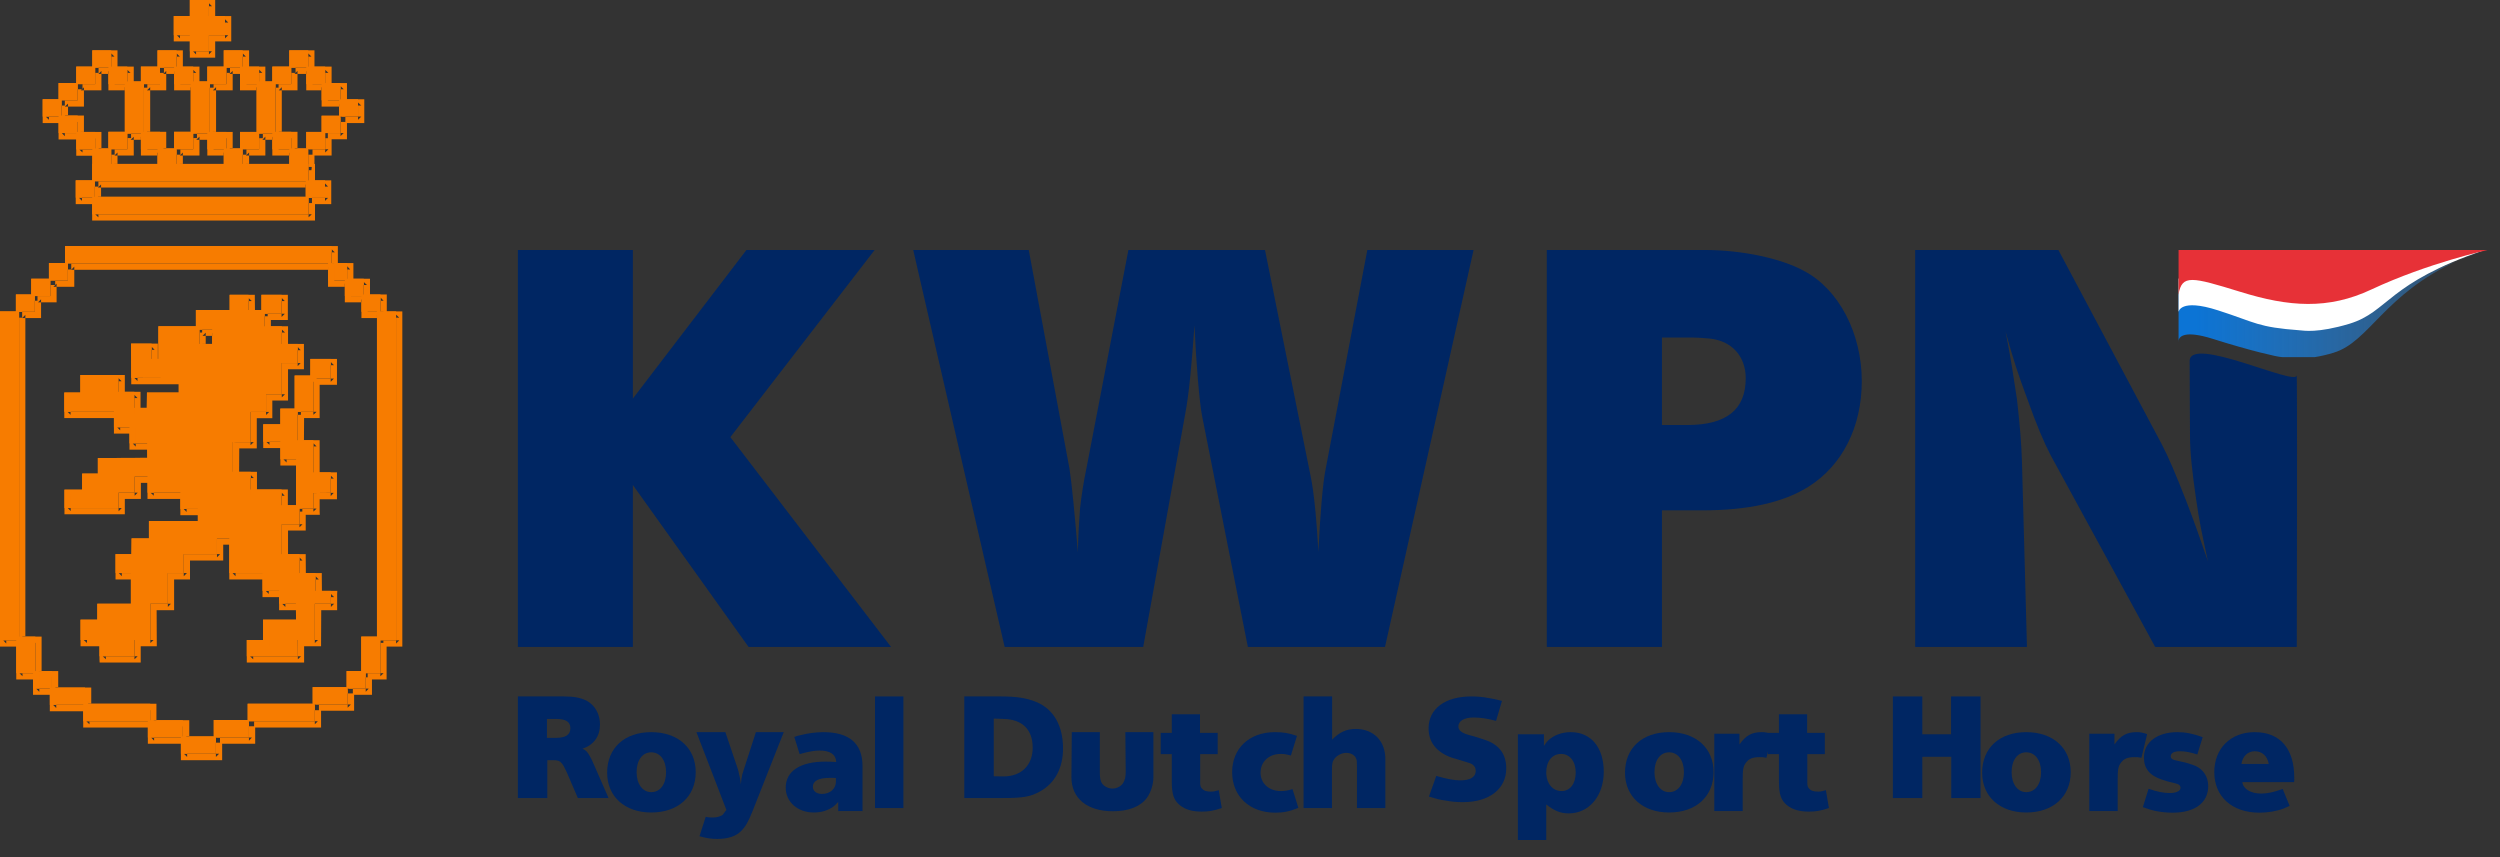 <svg id="SvgjsSvg1000" xmlns="http://www.w3.org/2000/svg" version="1.1" xmlns:xlink="http://www.w3.org/1999/xlink" xmlns:svgjs="http://svgjs.com/svgjs" width="140" height="48"><rect width="100%" height="100%" fill="#333333" stroke="none"/><defs id="SvgjsDefs1001"><linearGradient id="SvgjsLinearGradient1031" gradientUnits="userSpaceOnUse" x1="1316.997" y1="3939" x2="1333.997" y2="3939"><stop id="SvgjsStop1032" stop-opacity="1" stop-color="#0c74d5" offset="0"></stop><stop id="SvgjsStop1033" stop-opacity="0.2" stop-color="#3999f3" offset="1"></stop></linearGradient></defs><path id="SvgjsPath1007" d="M1225.12 3963.32C1225.68 3963.32 1225.94 3963.15 1225.94 3962.78C1225.94 3962.41 1225.68 3962.26 1225.11 3962.26L1224.63 3962.26L1224.63 3963.32ZM1225.6 3961C1226.16 3961 1226.54 3961.08 1226.87 3961.25C1227.33 3961.51 1227.6 3962 1227.6 3962.57C1227.6 3963.23 1227.26 3963.71 1226.62 3963.93C1226.74 3963.98 1226.8 3964.03 1226.86 3964.09C1226.96 3964.2 1227.12 3964.48 1227.26 3964.82L1228.08 3966.69L1226.36 3966.69L1225.74 3965.25C1225.63 3965.01 1225.54 3964.84 1225.47 3964.76C1225.37 3964.62 1225.23 3964.57 1225.03 3964.57L1224.65 3964.57L1224.65 3966.69L1223 3966.69L1223 3961Z " fill="#002663" fill-opacity="1" transform="matrix(1,0,0,1,-1194,-3922)"></path><path id="SvgjsPath1008" d="M1230.47 3966.36C1230.97 3966.36 1231.3 3965.92 1231.3 3965.24C1231.3 3964.58 1230.97 3964.13 1230.47 3964.13C1229.97 3964.13 1229.65 3964.58 1229.65 3965.24C1229.65 3965.91 1229.99 3966.36 1230.47 3966.36ZM1232.96 3965.24C1232.96 3966.61 1231.97 3967.5 1230.47 3967.5C1228.99 3967.5 1228 3966.61 1228 3965.27C1228 3963.89 1228.97 3963 1230.47 3963C1231.97 3963 1232.96 3963.89 1232.96 3965.24Z " fill="#002663" fill-opacity="1" transform="matrix(1,0,0,1,-1194,-3922)"></path><path id="SvgjsPath1009" d="M1234.62 3963L1235.31 3965.04C1235.34 3965.13 1235.37 3965.24 1235.39 3965.37C1235.45 3965.56 1235.45 3965.66 1235.49 3965.93C1235.51 3965.64 1235.53 3965.53 1235.57 3965.36C1235.6 3965.3 1235.6 3965.24 1235.68 3965.01L1236.33 3963L1237.89 3963L1236.14 3967.43C1235.9 3968.03 1235.75 3968.29 1235.5 3968.54C1235.22 3968.83 1234.76 3968.98 1234.18 3968.98C1233.81 3968.98 1233.57 3968.94 1233.17 3968.83L1233.52 3967.74C1233.69 3967.78 1233.8 3967.78 1233.95 3967.78C1234.15 3967.78 1234.4 3967.7 1234.48 3967.62L1234.61 3967.44C1234.62 3967.44 1234.62 3967.43 1234.63 3967.42C1234.63 3967.41 1234.65 3967.4 1234.68 3967.36L1233 3963L1234.62 3963 " fill="#002663" fill-opacity="1" transform="matrix(1,0,0,1,-1194,-3922)"></path><path id="SvgjsPath1010" d="M1240.48 3965.56C1239.84 3965.56 1239.52 3965.73 1239.52 3966.06C1239.52 3966.3 1239.73 3966.46 1240.03 3966.46C1240.48 3966.46 1240.81 3966.17 1240.81 3965.78L1240.81 3965.57C1240.68 3965.56 1240.6 3965.56 1240.48 3965.56ZM1238.78 3964.23L1238.48 3963.27C1238.64 3963.21 1238.71 3963.19 1238.82 3963.17C1239.25 3963.06 1239.69 3963 1240.11 3963C1241.56 3963 1242.3 3963.64 1242.3 3964.89L1242.3 3967.42L1240.94 3967.42L1240.94 3966.91C1240.82 3967.03 1240.77 3967.09 1240.67 3967.17C1240.36 3967.39 1239.99 3967.5 1239.57 3967.5C1238.67 3967.5 1238 3966.91 1238 3966.11C1238 3965.18 1238.81 3964.65 1240.23 3964.65C1240.42 3964.65 1240.6 3964.66 1240.83 3964.67C1240.8 3964.24 1240.49 3964.03 1239.88 3964.03C1239.61 3964.03 1239.28 3964.09 1238.78 3964.23Z " fill="#002663" fill-opacity="1" transform="matrix(1,0,0,1,-1194,-3922)"></path><path id="SvgjsPath1011" d="M1243 3967.25L1244.59 3967.25L1244.59 3961L1243 3961Z " fill="#002663" fill-opacity="1" transform="matrix(1,0,0,1,-1194,-3922)"></path><path id="SvgjsPath1012" d="M1250.15 3965.48L1250.19 3965.48C1251.19 3965.48 1251.83 3964.86 1251.83 3963.87C1251.83 3962.86 1251.26 3962.29 1250.21 3962.26L1249.65 3962.24L1249.65 3965.47ZM1250.05 3961C1250.92 3961 1251.5 3961.09 1252.03 3961.31C1253 3961.71 1253.53 3962.63 1253.53 3963.92C1253.53 3965 1253.08 3965.85 1252.26 3966.31C1251.73 3966.61 1251.33 3966.69 1250.18 3966.69L1248 3966.69L1248 3961Z " fill="#002663" fill-opacity="1" transform="matrix(1,0,0,1,-1194,-3922)"></path><path id="SvgjsPath1013" d="M1258.59 3965.53C1258.59 3965.93 1258.44 3966.39 1258.22 3966.69C1257.85 3967.18 1257.18 3967.43 1256.33 3967.43C1254.88 3967.43 1254 3966.71 1254 3965.53L1254.02 3963L1255.59 3963L1255.59 3965.23C1255.59 3965.53 1255.62 3965.71 1255.69 3965.83C1255.79 3966.02 1256.05 3966.16 1256.3 3966.16C1256.54 3966.16 1256.8 3966.02 1256.9 3965.84C1256.99 3965.7 1257.04 3965.5 1257.04 3965.23L1257.02 3963L1258.59 3963L1258.59 3965.53 " fill="#002663" fill-opacity="1" transform="matrix(1,0,0,1,-1194,-3922)"></path><path id="SvgjsPath1014" d="M1259 3963.04L1259.62 3963.04L1259.62 3962L1261.2 3962L1261.2 3963.04L1262.19 3963.04L1262.19 3964.23L1261.21 3964.23L1261.21 3965.88C1261.21 3965.99 1261.24 3966.08 1261.3 3966.15C1261.41 3966.28 1261.56 3966.33 1261.81 3966.33C1261.96 3966.33 1262.05 3966.31 1262.25 3966.25L1262.42 3967.25C1261.94 3967.41 1261.68 3967.45 1261.3 3967.45C1260.77 3967.45 1260.38 3967.34 1260.07 3967.09C1259.73 3966.81 1259.62 3966.48 1259.62 3965.76L1259.62 3964.23L1259 3964.23L1259 3963.04 " fill="#002663" fill-opacity="1" transform="matrix(1,0,0,1,-1194,-3922)"></path><path id="SvgjsPath1015" d="M1266.29 3964.31C1266.03 3964.24 1265.92 3964.22 1265.71 3964.22C1265.06 3964.22 1264.59 3964.66 1264.59 3965.27C1264.59 3965.87 1265.06 3966.3 1265.73 3966.3C1265.94 3966.3 1266.12 3966.27 1266.38 3966.19L1266.71 3967.24C1266.22 3967.44 1265.87 3967.51 1265.42 3967.51C1263.97 3967.51 1263 3966.59 1263 3965.24C1263 3963.91 1263.96 3963 1265.39 3963C1265.87 3963 1266.17 3963.05 1266.63 3963.21L1266.29 3964.31 " fill="#002663" fill-opacity="1" transform="matrix(1,0,0,1,-1194,-3922)"></path><path id="SvgjsPath1016" d="M1267 3961L1268.6 3961L1268.6 3963.42C1269 3963 1269.41 3962.82 1269.92 3962.82C1270.92 3962.82 1271.58 3963.49 1271.58 3964.51L1271.58 3967.25L1269.99 3967.25L1269.99 3964.93C1269.99 3964.77 1269.98 3964.69 1269.98 3964.61C1269.94 3964.33 1269.7 3964.16 1269.39 3964.16C1269.16 3964.16 1268.91 3964.28 1268.75 3964.46C1268.61 3964.65 1268.59 3964.75 1268.59 3965.15L1268.59 3967.25L1267 3967.25L1267 3961 " fill="#002663" fill-opacity="1" transform="matrix(1,0,0,1,-1194,-3922)"></path><path id="SvgjsPath1017" d="M1277.78 3962.37C1277.3 3962.24 1276.9 3962.18 1276.53 3962.18C1276 3962.18 1275.67 3962.37 1275.67 3962.68C1275.67 3962.89 1275.84 3963.04 1276.23 3963.15L1276.59 3963.25C1276.83 3963.32 1277.12 3963.42 1277.29 3963.48C1278 3963.76 1278.35 3964.28 1278.35 3965.03C1278.35 3966.18 1277.4 3966.92 1275.93 3966.92C1275.62 3966.92 1275.29 3966.9 1274.95 3966.83C1274.63 3966.79 1274.45 3966.74 1274.02 3966.61L1274.43 3965.45C1275.04 3965.63 1275.45 3965.7 1275.78 3965.7C1276.34 3965.7 1276.64 3965.51 1276.64 3965.17C1276.64 3965.01 1276.57 3964.88 1276.44 3964.8C1276.34 3964.74 1276.23 3964.71 1276 3964.64L1275.67 3964.54C1275.53 3964.5 1275.4 3964.46 1275.3 3964.43C1274.45 3964.13 1274 3963.57 1274 3962.79C1274 3961.69 1274.92 3961 1276.4 3961C1276.69 3961 1277.01 3961.02 1277.36 3961.09C1277.62 3961.13 1277.76 3961.16 1278.11 3961.25L1277.78 3962.37 " fill="#002663" fill-opacity="1" transform="matrix(1,0,0,1,-1194,-3922)"></path><path id="SvgjsPath1018" d="M1281.45 3966.3C1281.92 3966.3 1282.24 3965.89 1282.24 3965.26C1282.24 3964.63 1281.9 3964.22 1281.42 3964.22C1280.92 3964.22 1280.59 3964.63 1280.59 3965.25L1280.59 3965.33C1280.62 3965.9 1280.96 3966.3 1281.45 3966.3ZM1280.46 3963.12L1280.46 3963.77C1280.55 3963.63 1280.59 3963.58 1280.67 3963.49C1281 3963.17 1281.46 3963 1281.96 3963C1283.1 3963 1283.81 3963.86 1283.81 3965.22C1283.81 3966.57 1282.99 3967.55 1281.85 3967.55C1281.38 3967.55 1281.03 3967.4 1280.59 3967.05L1280.59 3969.04L1279 3969.04L1279 3963.12Z " fill="#002663" fill-opacity="1" transform="matrix(1,0,0,1,-1194,-3922)"></path><path id="SvgjsPath1019" d="M1287.47 3966.36C1287.97 3966.36 1288.3 3965.92 1288.3 3965.24C1288.3 3964.58 1287.97 3964.13 1287.47 3964.13C1286.97 3964.13 1286.65 3964.58 1286.65 3965.24C1286.65 3965.91 1286.99 3966.36 1287.47 3966.36ZM1289.96 3965.24C1289.96 3966.61 1288.97 3967.5 1287.47 3967.5C1285.99 3967.5 1285 3966.61 1285 3965.27C1285 3963.89 1285.97 3963 1287.47 3963C1288.97 3963 1289.96 3963.89 1289.96 3965.24Z " fill="#002663" fill-opacity="1" transform="matrix(1,0,0,1,-1194,-3922)"></path><path id="SvgjsPath1020" d="M1290 3963.09L1291.41 3963.09L1291.41 3963.69C1291.76 3963.19 1292.09 3963 1292.65 3963C1292.85 3963 1292.97 3963.02 1293.24 3963.11L1292.92 3964.44C1292.77 3964.4 1292.67 3964.4 1292.54 3964.4C1292.17 3964.4 1291.95 3964.48 1291.79 3964.69C1291.63 3964.89 1291.59 3965.06 1291.59 3965.64L1291.59 3967.42L1290 3967.42L1290 3963.09 " fill="#002663" fill-opacity="1" transform="matrix(1,0,0,1,-1194,-3922)"></path><path id="SvgjsPath1021" d="M1293 3963.04L1293.62 3963.04L1293.62 3962L1295.2 3962L1295.2 3963.04L1296.19 3963.04L1296.19 3964.23L1295.21 3964.23L1295.21 3965.88C1295.21 3965.99 1295.24 3966.08 1295.3 3966.15C1295.41 3966.28 1295.56 3966.33 1295.81 3966.33C1295.96 3966.33 1296.05 3966.31 1296.25 3966.25L1296.42 3967.25C1295.94 3967.41 1295.68 3967.45 1295.3 3967.45C1294.77 3967.45 1294.38 3967.34 1294.07 3967.09C1293.73 3966.81 1293.62 3966.48 1293.62 3965.76L1293.62 3964.23L1293 3964.23L1293 3963.04 " fill="#002663" fill-opacity="1" transform="matrix(1,0,0,1,-1194,-3922)"></path><path id="SvgjsPath1022" d="M1300 3961L1301.65 3961L1301.65 3963.12L1303.26 3963.12L1303.26 3961L1304.91 3961L1304.91 3966.69L1303.27 3966.69L1303.27 3964.38L1301.65 3964.38L1301.65 3966.69L1300 3966.69L1300 3961 " fill="#002663" fill-opacity="1" transform="matrix(1,0,0,1,-1194,-3922)"></path><path id="SvgjsPath1023" d="M1307.47 3966.36C1307.97 3966.36 1308.3 3965.92 1308.3 3965.24C1308.3 3964.58 1307.97 3964.13 1307.47 3964.13C1306.97 3964.13 1306.65 3964.58 1306.65 3965.24C1306.65 3965.91 1306.99 3966.36 1307.47 3966.36ZM1309.96 3965.24C1309.96 3966.61 1308.97 3967.5 1307.47 3967.5C1305.99 3967.5 1305 3966.61 1305 3965.27C1305 3963.89 1305.97 3963 1307.47 3963C1308.97 3963 1309.96 3963.89 1309.96 3965.24Z " fill="#002663" fill-opacity="1" transform="matrix(1,0,0,1,-1194,-3922)"></path><path id="SvgjsPath1024" d="M1311 3963.09L1312.41 3963.09L1312.41 3963.69C1312.76 3963.19 1313.09 3963 1313.65 3963C1313.85 3963 1313.97 3963.02 1314.24 3963.11L1313.92 3964.44C1313.77 3964.4 1313.67 3964.4 1313.54 3964.4C1313.17 3964.4 1312.95 3964.48 1312.79 3964.69C1312.63 3964.89 1312.59 3965.06 1312.59 3965.64L1312.59 3967.42L1311 3967.42L1311 3963.09 " fill="#002663" fill-opacity="1" transform="matrix(1,0,0,1,-1194,-3922)"></path><path id="SvgjsPath1025" d="M1314.32 3966.17C1314.8 3966.34 1315.17 3966.41 1315.51 3966.41C1315.87 3966.41 1316.11 3966.29 1316.11 3966.12C1316.11 3966.06 1316.09 3966.02 1316.06 3965.98C1316 3965.92 1315.96 3965.9 1315.67 3965.83C1315.52 3965.8 1315.26 3965.73 1315.07 3965.66C1314.38 3965.43 1314.06 3965.04 1314.06 3964.42C1314.06 3963.56 1314.81 3963 1315.93 3963C1316.38 3963 1316.8 3963.08 1317.35 3963.28L1317.05 3964.25C1316.64 3964.12 1316.35 3964.07 1316.08 3964.07C1315.74 3964.07 1315.56 3964.17 1315.56 3964.36C1315.56 3964.48 1315.67 3964.56 1315.97 3964.61L1316.19 3964.66C1316.45 3964.71 1316.75 3964.81 1316.95 3964.89C1317.4 3965.1 1317.66 3965.51 1317.66 3966.02C1317.66 3966.95 1316.92 3967.51 1315.67 3967.51C1315.36 3967.51 1315.02 3967.48 1314.69 3967.41C1314.46 3967.36 1314.32 3967.32 1314 3967.2L1314.32 3966.17 " fill="#002663" fill-opacity="1" transform="matrix(1,0,0,1,-1194,-3922)"></path><path id="SvgjsPath1026" d="M1321.05 3964.78C1320.97 3964.34 1320.68 3964.07 1320.27 3964.07C1319.87 3964.07 1319.59 3964.35 1319.52 3964.78ZM1320.62 3966.44C1320.98 3966.44 1321.34 3966.36 1321.83 3966.18L1322.22 3967.13C1322.07 3967.2 1321.95 3967.24 1321.88 3967.28C1321.48 3967.43 1320.99 3967.51 1320.53 3967.51C1318.99 3967.51 1318 3966.61 1318 3965.24C1318 3963.92 1318.91 3963 1320.26 3963C1321.69 3963 1322.48 3963.92 1322.48 3965.57C1322.48 3965.64 1322.48 3965.72 1322.47 3965.8L1319.57 3965.8C1319.62 3966.18 1320.04 3966.44 1320.62 3966.44Z " fill="#002663" fill-opacity="1" transform="matrix(1,0,0,1,-1194,-3922)"></path><path id="SvgjsPath1027" d="M1251.61 3936L1245.14 3936L1250.26 3958.23L1258.02 3958.23L1260.37 3945.19C1260.58 3944.11 1260.74 3942.38 1260.89 3940.22C1260.98 3942.29 1261.17 3944.57 1261.32 3945.31L1263.88 3958.23L1271.56 3958.23L1276.52 3936L1270.57 3936L1268.23 3948.3C1268.08 3949.01 1267.92 3950.92 1267.83 3952.9C1267.77 3951.88 1267.74 3951.48 1267.67 3950.68C1267.58 3949.75 1267.49 3949.07 1267.34 3948.39L1264.84 3936L1257.19 3936L1254.82 3948.33C1254.69 3948.95 1254.57 3949.69 1254.48 3950.49C1254.42 3951.32 1254.39 3951.79 1254.36 3952.93C1254.2 3950.92 1254.02 3949.07 1253.89 3948.24ZM1301.25 3936L1301.25 3958.23L1307.51 3958.23L1307.23 3947.87C1307.2 3946.82 1307.11 3945.77 1306.95 3944.36C1306.74 3943 1306.65 3942.29 1306.31 3940.56C1306.77 3942.23 1306.99 3942.88 1307.51 3944.29C1308.06 3945.84 1308.47 3946.79 1308.84 3947.5L1314.69 3958.23L1322.62 3958.23C1322.62 3958.23 1322.66 3942.42 1322.61 3943.03C1322.56 3943.63 1316.62 3940.76 1316.62 3942.22C1316.62 3943.68 1316.64 3946.39 1316.64 3946.39C1316.64 3947.32 1316.76 3948.43 1316.98 3949.94C1317.16 3951.23 1317.31 3951.88 1317.65 3953.45C1317.13 3951.94 1316.94 3951.39 1316.42 3950.03C1315.83 3948.52 1315.43 3947.59 1315.06 3946.88L1309.27 3936ZM1280.62 3936L1280.62 3958.23L1287.07 3958.23L1287.07 3950.58L1289.32 3950.58C1291.88 3950.58 1293.85 3950.15 1295.27 3949.26C1297.18 3948.06 1298.26 3945.9 1298.26 3943.34C1298.26 3940.66 1296.97 3938.19 1295.02 3937.17C1293.73 3936.46 1291.51 3936 1289.5 3936ZM1287.07 3945.8L1287.07 3940.9L1288.61 3940.9C1289.04 3940.9 1289.44 3940.93 1289.75 3940.96C1290.98 3941.09 1291.76 3941.95 1291.76 3943.18C1291.76 3944.94 1290.68 3945.8 1288.49 3945.8ZM1229.44 3936L1229.44 3944.32L1235.8 3936L1242.98 3936L1234.9 3946.48L1243.9 3958.23L1235.92 3958.23L1229.44 3949.16L1229.44 3958.23L1223 3958.23L1223 3936Z " fill="#002663" fill-opacity="1" transform="matrix(1,0,0,1,-1194,-3922)"></path><path id="SvgjsPath1028" d="M1202.28 3962.39L1202.28 3963.3L1204.13 3963.3L1204.13 3964.21L1206.09 3964.21L1206.09 3963.3L1207.94 3963.3L1207.94 3962.39L1211.63 3962.39L1211.63 3961.45L1213.47 3961.45L1213.47 3960.56L1214.48 3960.56L1214.48 3959.7L1215.3 3959.7L1215.3 3957.86L1216.18 3957.86L1216.18 3939.44L1215.31 3939.44L1215.31 3938.49L1214.37 3938.49L1214.37 3937.61L1213.44 3937.61L1213.44 3936.73L1212.57 3936.73L1212.57 3935.78L1197.64 3935.78L1197.64 3936.73L1196.74 3936.73L1196.74 3937.61L1195.75 3937.61L1195.75 3938.49L1194.89 3938.49L1194.89 3939.44L1194 3939.44L1194 3957.86L1194.91 3957.86L1194.91 3959.7L1195.85 3959.7L1195.85 3960.56L1196.79 3960.56L1196.79 3961.47L1198.66 3961.47L1198.66 3962.39ZM1198.76 3961.41L1198.76 3960.5L1196.91 3960.5L1196.91 3959.58L1195.98 3959.58L1195.98 3957.65L1195.07 3957.65L1195.07 3939.46L1195.95 3939.46L1195.95 3938.58L1196.82 3938.58L1196.82 3937.71L1197.8 3937.71L1197.8 3936.75L1212.37 3936.75L1212.37 3937.71L1213.31 3937.71L1213.31 3938.58L1214.24 3938.58L1214.24 3939.46L1215.11 3939.46L1215.11 3957.65L1214.23 3957.65L1214.23 3959.58L1213.41 3959.58L1213.41 3960.48L1211.51 3960.48L1211.51 3961.41L1207.87 3961.41L1207.87 3962.32L1205.97 3962.32L1205.97 3963.24L1204.24 3963.24L1204.24 3962.33L1202.41 3962.33L1202.41 3961.41ZM1206.86 3939.36L1204.97 3939.36L1204.97 3940.27L1202.87 3940.27L1202.87 3942.1L1202.49 3942.1L1202.49 3941.24L1201.34 3941.24L1201.35 3943.16L1204.01 3943.17L1204.01 3943.98L1202.23 3943.98L1202.22 3944.84L1201.52 3944.84L1201.52 3943.94L1200.63 3943.94L1200.63 3943L1198.5 3943L1198.5 3943.98L1197.6 3943.98L1197.6 3945.06L1200.38 3945.06L1200.38 3945.93L1201.25 3945.93L1201.25 3946.83L1202.24 3946.83L1202.25 3947.64L1199.48 3947.65L1199.48 3948.52L1198.6 3948.52L1198.6 3949.42L1197.61 3949.42L1197.61 3950.45L1200.64 3950.45L1200.64 3949.59L1201.54 3949.59L1201.54 3948.69L1202.26 3948.69L1202.26 3949.59L1204.1 3949.59L1204.1 3950.5L1205.08 3950.5L1205.08 3951.18L1202.34 3951.18L1202.34 3952.15L1201.37 3952.15L1201.36 3953.03L1200.47 3953.03L1200.47 3954.09L1201.33 3954.09L1201.33 3955.81L1199.45 3955.81L1199.45 3956.7L1198.51 3956.7L1198.51 3957.84L1199.57 3957.84L1199.57 3958.75L1201.53 3958.75L1201.53 3957.84L1202.42 3957.84L1202.42 3955.81L1203.4 3955.81L1203.4 3954.09L1204.29 3954.09L1204.29 3953.03L1206.15 3953.03L1206.15 3952.15L1206.84 3952.15L1206.84 3954.09L1208.7 3954.09L1208.7 3955.09L1209.63 3955.09L1209.63 3955.81L1210.57 3955.81L1210.58 3956.7L1208.73 3956.7L1208.73 3957.84L1207.82 3957.84L1207.82 3958.75L1210.68 3958.75L1210.67 3957.84L1211.63 3957.84L1211.63 3955.81L1212.53 3955.81L1212.53 3955.09L1211.67 3955.09L1211.67 3954.09L1210.78 3954.09L1210.77 3953.03L1209.78 3953.03L1209.78 3951.36L1210.77 3951.36L1210.77 3950.48L1211.55 3950.48L1211.55 3949.61L1212.52 3949.6L1212.52 3948.45L1211.55 3948.45L1211.55 3946.65L1210.67 3946.65L1210.67 3945.06L1211.55 3945.06L1211.55 3943.2L1212.52 3943.2L1212.52 3942.1L1211.38 3942.1L1211.38 3943.03L1210.5 3943.03L1210.5 3944.88L1209.7 3944.88L1209.7 3945.76L1208.74 3945.76L1208.74 3946.74L1209.7 3946.74L1209.7 3947.72L1210.58 3947.72L1210.58 3950.29L1209.77 3950.29L1209.77 3949.41L1208.04 3949.41L1208.04 3948.42L1207.04 3948.42L1207.04 3946.76L1208.03 3946.76L1208.03 3945.07L1208.9 3945.07L1208.9 3944.08L1209.78 3944.08L1209.78 3942.33L1210.67 3942.33L1210.67 3941.26L1209.78 3941.26L1209.78 3940.27L1208.82 3940.27L1208.82 3939.57L1209.77 3939.57L1209.77 3938.51L1208.64 3938.51L1208.64 3939.36L1207.92 3939.36L1207.92 3938.51L1206.86 3938.51ZM1199.16 3932.1L1198.24 3932.1L1198.24 3933.07L1199.16 3933.07L1199.16 3934L1211.28 3934L1211.28 3933.08L1212.2 3933.08L1212.2 3932.1L1211.28 3932.1L1211.28 3931.18L1211.26 3931.18L1211.26 3930.36L1212.21 3930.36L1212.21 3929.45L1213.07 3929.45L1213.07 3928.53L1214.05 3928.53L1214.05 3927.56L1213.07 3927.56L1213.07 3926.65L1212.21 3926.65L1212.21 3925.73L1211.26 3925.73L1211.26 3924.82L1210.2 3924.82L1210.2 3925.73L1209.25 3925.73L1209.25 3926.56L1208.51 3926.56L1208.51 3925.73L1207.59 3925.73L1207.59 3924.82L1206.53 3924.82L1206.53 3925.73L1205.61 3925.73L1205.61 3926.56L1204.82 3926.56L1204.82 3925.73L1203.89 3925.73L1203.89 3924.82L1202.82 3924.82L1202.82 3925.73L1201.89 3925.73L1201.89 3926.56L1201.13 3926.56L1201.13 3925.73L1200.23 3925.73L1200.23 3924.82L1199.17 3924.82L1199.17 3925.73L1198.27 3925.73L1198.27 3926.65L1197.28 3926.65L1197.28 3927.56L1196.39 3927.56L1196.39 3928.53L1197.28 3928.53L1197.28 3929.45L1198.27 3929.45L1198.27 3930.37L1199.17 3930.37L1199.17 3931.18L1199.16 3931.18ZM1210.31 3930.31L1210.31 3929.38L1209.43 3929.38L1209.43 3926.71L1210.31 3926.71L1210.31 3925.79L1211.15 3925.79L1211.15 3926.71L1212.01 3926.71L1212.01 3927.62L1212.99 3927.62L1212.99 3928.48L1212.01 3928.48L1212.01 3929.39L1211.15 3929.39L1211.15 3930.31ZM1202.96 3930.31L1202.96 3929.38L1202.06 3929.38L1202.06 3926.71L1202.96 3926.71L1202.96 3925.79L1203.75 3925.79L1203.75 3926.71L1204.68 3926.71L1204.68 3929.38L1203.75 3929.38L1203.75 3930.31ZM1206.68 3930.31L1206.68 3929.39L1205.75 3929.39L1205.75 3926.71L1206.68 3926.71L1206.68 3925.79L1207.44 3925.79L1207.44 3926.71L1208.37 3926.71L1208.37 3929.39L1207.44 3929.39L1207.44 3930.31ZM1199.31 3932.15L1211.12 3932.15L1211.12 3933.02L1199.31 3933.02ZM1204.63 3922L1204.63 3922.9L1203.73 3922.9L1203.73 3923.97L1204.63 3923.97L1204.63 3924.87L1205.7 3924.87L1205.7 3923.97L1206.6 3923.97L1206.6 3922.9L1205.7 3922.9L1205.7 3922ZM1203.89 3931.18L1203.89 3930.36L1204.82 3930.36L1204.82 3929.48L1205.61 3929.48L1205.61 3930.36L1206.53 3930.36L1206.53 3931.18ZM1207.59 3931.18L1207.59 3930.36L1208.51 3930.36L1208.51 3929.48L1209.25 3929.48L1209.25 3930.36L1210.2 3930.36L1210.2 3931.18ZM1200.23 3931.18L1200.23 3930.36L1201.13 3930.36L1201.13 3929.48L1201.89 3929.48L1201.89 3930.36L1202.82 3930.36L1202.82 3931.18ZM1205.88 3940.46L1205.88 3941.26L1205.17 3941.26L1205.17 3940.46ZM1200.07 3925.79L1200.07 3926.71L1200.99 3926.71L1200.99 3929.38L1200.07 3929.38L1200.07 3930.31L1199.33 3930.31L1199.33 3929.39L1198.35 3929.39L1198.35 3928.47L1197.45 3928.47L1197.45 3927.62L1198.35 3927.62L1198.35 3926.71L1199.33 3926.71L1199.33 3925.79Z " fill="#f77c00" fill-opacity="1" transform="matrix(1,0,0,1,-1194,-3922)"></path><path id="SvgjsPath1029" d="M1202.28 3962.74L1202.28 3963.65L1204.13 3963.65L1204.13 3964.57L1206.44 3964.57L1206.44 3963.65L1208.29 3963.65L1208.29 3962.74L1211.98 3962.74L1211.98 3961.8L1213.83 3961.8L1213.83 3960.91L1214.83 3960.91L1214.83 3960.05L1215.65 3960.05L1215.65 3958.21L1216.53 3958.21L1216.53 3939.44L1215.66 3939.44L1215.66 3938.49L1214.72 3938.49L1214.72 3937.61L1213.79 3937.61L1213.79 3936.73L1212.92 3936.73L1212.92 3935.78L1197.64 3935.78L1197.64 3936.73L1196.74 3936.73L1196.74 3937.61L1195.75 3937.61L1195.75 3938.49L1194.89 3938.49L1194.89 3939.44L1194 3939.44L1194 3958.21L1194.91 3958.21L1194.91 3960.05L1195.85 3960.05L1195.85 3960.91L1196.79 3960.91L1196.79 3961.83L1198.66 3961.83L1198.66 3962.74ZM1199.11 3961.41L1199.11 3960.5L1197.26 3960.5L1197.26 3959.58L1196.33 3959.58L1196.33 3957.65L1195.42 3957.65L1195.42 3939.81L1196.3 3939.81L1196.3 3938.93L1197.17 3938.93L1197.17 3938.06L1198.16 3938.06L1198.16 3937.11L1212.37 3937.11L1212.37 3938.06L1213.31 3938.06L1213.31 3938.93L1214.24 3938.93L1214.24 3938.76L1214.42 3938.93L1214.24 3938.93L1214.24 3939.81L1215.11 3939.81L1215.11 3957.65L1214.23 3957.65L1214.23 3959.58L1213.41 3959.58L1213.41 3960.48L1211.51 3960.48L1211.51 3961.41L1207.87 3961.41L1207.87 3962.32L1205.97 3962.32L1205.97 3963.24L1204.6 3963.24L1204.6 3962.33L1202.76 3962.33L1202.76 3961.41ZM1206.86 3939.36L1204.97 3939.36L1204.97 3940.27L1202.87 3940.27L1202.87 3942.1L1202.84 3942.1L1202.84 3941.24L1201.34 3941.24L1201.34 3941.42L1201.35 3943.34L1201.35 3943.52L1204.01 3943.52L1204.01 3943.98L1202.23 3943.98L1202.23 3944.16L1202.222 3944.84L1201.87 3944.84L1201.87 3943.94L1200.99 3943.94L1200.99 3943L1198.5 3943L1198.5 3943.98L1197.6 3943.98L1197.6 3945.41L1200.38 3945.41L1200.38 3946.28L1201.25 3946.28L1201.25 3947.18L1202.242 3947.18L1202.248 3947.641L1199.66 3947.65L1199.48 3947.65L1199.48 3948.52L1198.6 3948.52L1198.6 3949.42L1197.61 3949.42L1197.61 3950.8L1200.99 3950.8L1200.99 3949.94L1201.89 3949.94L1201.89 3949.04L1202.26 3949.04L1202.26 3949.94L1204.1 3949.94L1204.1 3950.85L1205.08 3950.85L1205.08 3951.18L1202.34 3951.18L1202.34 3952.15L1201.37 3952.15L1201.37 3952.32L1201.362 3953.03L1200.47 3953.03L1200.47 3954.45L1201.33 3954.45L1201.33 3955.81L1199.45 3955.81L1199.45 3956.7L1198.51 3956.7L1198.51 3958.19L1199.57 3958.19L1199.57 3958.92L1199.58 3959.1L1201.88 3959.1L1201.88 3958.19L1202.78 3958.19L1202.78 3958.01L1202.771 3956.17L1203.75 3956.17L1203.75 3954.45L1204.64 3954.45L1204.64 3953.39L1206.5 3953.39L1206.5 3952.5L1206.84 3952.5L1206.84 3954.45L1208.7 3954.45L1208.7 3955.44L1209.63 3955.44L1209.63 3956.17L1210.572 3956.17L1210.578 3956.7L1208.73 3956.7L1208.73 3957.84L1207.82 3957.84L1207.82 3959.1L1211.03 3959.1L1211.03 3958.19L1211.98 3958.19L1211.98 3958.01L1211.989 3956.17L1212.88 3956.17L1212.88 3955.26L1212.89 3955.09L1212.028 3955.09L1212.02 3954.27L1212.02 3954.09L1211.128 3954.09L1211.12 3953.21L1211.12 3953.03L1210.13 3953.03L1210.13 3951.71L1211.12 3951.71L1211.12 3950.83L1211.91 3950.83L1211.9 3950.65L1211.9 3949.96L1212.87 3949.96L1212.87 3948.45L1211.9 3948.45L1211.9 3946.65L1211.021 3946.65L1211.029 3945.41L1211.9 3945.41L1211.9 3943.55L1212.87 3943.55L1212.87 3942.1L1211.38 3942.1L1211.38 3943.03L1210.5 3943.03L1210.5 3944.88L1209.7 3944.88L1209.7 3945.76L1208.74 3945.76L1208.74 3947.09L1209.7 3947.09L1209.7 3948.07L1210.58 3948.07L1210.58 3950.29L1210.12 3950.29L1210.12 3949.41L1208.39 3949.41L1208.39 3948.42L1207.391 3948.42L1207.399 3947.11L1208.38 3947.11L1208.38 3945.42L1209.25 3945.42L1209.25 3944.43L1210.13 3944.43L1210.13 3942.68L1211.02 3942.68L1211.02 3941.26L1210.13 3941.26L1210.13 3940.27L1209.17 3940.27L1209.17 3939.92L1210.12 3939.92L1210.12 3938.51L1208.64 3938.51L1208.64 3939.36L1208.278 3939.36L1208.27 3938.68L1208.27 3938.51L1206.86 3938.51ZM1205.17 3940.62L1205.17 3941.61L1206.24 3941.61L1206.24 3940.46L1205.32 3940.46L1205.32 3940.45L1205.328 3939.71L1207.21 3939.71L1207.21 3938.86L1207.92 3938.86L1207.92 3939.71L1208.82 3939.71L1208.82 3940.62L1209.78 3940.62L1209.78 3941.61L1210.67 3941.61L1210.67 3942.33L1209.78 3942.33L1209.78 3944.08L1208.9 3944.08L1208.9 3945.07L1208.03 3945.07L1208.03 3946.76L1207.22 3946.76L1207.04 3946.75L1207.04 3948.77L1208.04 3948.77L1208.04 3949.76L1209.77 3949.76L1209.77 3950.65L1210.77 3950.65L1210.77 3951.36L1209.78 3951.36L1209.78 3953.39L1210.772 3953.39L1210.78 3954.27L1210.78 3954.45L1211.67 3954.45L1211.67 3955.44L1212.53 3955.44L1212.53 3955.81L1211.63 3955.81L1211.63 3957.84L1210.67 3957.84L1210.67 3958.01L1210.678 3958.75L1208.178 3958.75L1208.172 3958.19L1209.08 3958.19L1209.08 3957.05L1210.93 3957.05L1210.93 3955.99L1210.92 3955.81L1209.98 3955.81L1209.98 3955.09L1209.05 3955.09L1209.05 3954.09L1207.19 3954.09L1207.19 3952.15L1206.15 3952.15L1206.15 3953.03L1204.29 3953.03L1204.29 3954.09L1203.4 3954.09L1203.4 3955.81L1202.42 3955.81L1202.42 3957.84L1201.53 3957.84L1201.53 3958.75L1199.928 3958.75L1199.92 3958.01L1199.92 3957.84L1198.87 3957.84L1198.87 3957.05L1199.8 3957.05L1199.8 3956.17L1201.68 3956.17L1201.68 3954.09L1200.822 3954.09L1200.828 3953.39L1200.65 3953.39L1200.83 3953.21L1200.828 3953.39L1201.72 3953.39L1201.72 3952.5L1202.69 3952.5L1202.69 3951.53L1205.43 3951.53L1205.43 3950.5L1204.45 3950.5L1204.45 3949.59L1202.61 3949.59L1202.61 3949.76L1202.43 3949.59L1202.61 3949.59L1202.61 3948.69L1201.54 3948.69L1201.54 3949.59L1200.64 3949.59L1200.64 3950.45L1197.96 3950.45L1197.96 3949.77L1198.95 3949.77L1198.95 3948.87L1199.83 3948.87L1199.83 3948L1202.6 3948L1202.6 3946.83L1201.6 3946.83L1201.6 3945.93L1200.73 3945.93L1200.73 3945.06L1197.952 3945.06L1197.958 3944.33L1197.78 3944.33L1197.96 3944.16L1197.958 3944.33L1198.85 3944.33L1198.85 3943.35L1200.63 3943.35L1200.63 3944.29L1201.52 3944.29L1201.52 3945.19L1202.58 3945.19L1202.58 3944.33L1204.36 3944.33L1204.36 3943.17L1204.18 3943.17L1201.699 3943.161L1201.691 3941.59L1201.52 3941.59L1201.69 3941.42L1201.691 3941.59L1202.49 3941.59L1202.49 3942.45L1203.22 3942.45L1203.22 3940.62ZM1199.16 3932.1L1198.24 3932.1L1198.24 3933.43L1199.16 3933.43L1199.16 3934.35L1211.64 3934.35L1211.64 3933.43L1212.55 3933.43L1212.55 3932.1L1211.64 3932.1L1211.64 3931.18L1211.61 3931.18L1211.61 3930.71L1212.57 3930.71L1212.57 3929.8L1213.43 3929.8L1213.43 3928.89L1214.4 3928.89L1214.4 3927.56L1213.43 3927.56L1213.43 3926.65L1212.57 3926.65L1212.57 3925.73L1211.61 3925.73L1211.61 3924.82L1210.2 3924.82L1210.2 3925.73L1209.25 3925.73L1209.25 3926.56L1208.86 3926.56L1208.86 3925.73L1207.95 3925.73L1207.95 3924.82L1206.53 3924.82L1206.53 3925.73L1205.61 3925.73L1205.61 3926.56L1205.17 3926.56L1205.17 3925.73L1204.24 3925.73L1204.24 3924.82L1202.82 3924.82L1202.82 3925.73L1201.89 3925.73L1201.89 3926.56L1201.49 3926.56L1201.49 3925.73L1200.58 3925.73L1200.58 3924.82L1199.17 3924.82L1199.17 3925.73L1198.27 3925.73L1198.27 3926.65L1197.28 3926.65L1197.28 3927.56L1196.39 3927.56L1196.39 3928.89L1197.28 3928.89L1197.28 3929.81L1198.27 3929.81L1198.27 3930.72L1199.17 3930.72L1199.17 3931.18L1199.16 3931.18ZM1203.18 3930.36L1203.18 3930.66L1203.89 3930.66L1203.89 3930.36L1204.1 3930.36L1204.1 3929.73L1204.82 3929.73L1204.82 3930.36L1204.1 3930.36L1204.1 3930.66L1203.89 3930.66L1203.89 3931.53L1206.88 3931.53L1206.88 3930.66L1206.68 3930.66L1206.68 3930.36L1206.88 3930.36L1206.88 3930.66L1207.59 3930.66L1207.59 3930.36L1207.8 3930.36L1207.8 3929.74L1208.51 3929.74L1208.51 3929.48L1208.72 3929.48L1208.72 3926.91L1209.43 3926.91L1209.43 3929.48L1209.6 3929.48L1209.6 3929.73L1210.31 3929.73L1210.31 3930.36L1210.54 3930.36L1210.49 3930.31L1210.66 3930.31L1210.66 3930.48L1210.55 3930.37L1210.55 3930.66L1211.26 3930.66L1211.26 3931.53L1211.28 3931.53L1211.28 3932.15L1211.47 3932.15L1211.47 3932.45L1212.2 3932.45L1212.2 3933.08L1211.47 3933.08L1211.47 3933.37L1211.28 3933.37L1211.28 3934L1199.51 3934L1199.51 3933.37L1199.31 3933.37L1199.31 3933.07L1198.59 3933.07L1198.59 3932.45L1199.31 3932.45L1199.31 3932.15L1199.51 3932.15L1199.51 3931.53L1199.52 3931.53L1199.52 3930.66L1199.33 3930.66L1199.33 3930.37L1198.62 3930.37L1198.62 3929.75L1198.35 3929.75L1198.35 3929.45L1197.63 3929.45L1197.63 3928.83L1197.45 3928.83L1197.45 3928.53L1196.74 3928.53L1196.74 3927.91L1197.45 3927.91L1197.45 3927.62L1197.63 3927.62L1197.63 3927L1198.35 3927L1198.35 3926.71L1198.62 3926.71L1198.62 3926.08L1199.33 3926.08L1199.33 3925.79L1199.52 3925.79L1199.52 3925.17L1200.23 3925.17L1200.23 3925.79L1200.42 3925.79L1200.42 3926.08L1201.13 3926.08L1201.13 3926.71L1201.34 3926.71L1201.34 3926.91L1202.06 3926.91L1202.06 3929.48L1202.25 3929.48L1202.25 3929.73L1202.96 3929.73L1202.96 3930.36ZM1200.23 3930.66L1200.23 3930.36L1200.42 3930.36L1200.42 3929.73L1201.13 3929.73L1201.13 3929.48L1201.34 3929.48L1201.34 3926.91L1201.13 3926.91L1201.13 3926.71L1200.42 3926.71L1200.42 3926.08L1200.23 3926.08L1200.23 3925.79L1199.52 3925.79L1199.52 3926.08L1199.33 3926.08L1199.33 3926.71L1198.62 3926.71L1198.62 3926.966L1198.7 3926.89L1198.7 3927.06L1198.52 3927.06L1198.584 3927L1198.35 3927L1198.35 3927.62L1197.63 3927.62L1197.63 3927.91L1197.45 3927.91L1197.45 3928.53L1197.63 3928.53L1197.63 3928.83L1198.35 3928.83L1198.35 3929.45L1198.58 3929.45L1198.52 3929.39L1198.7 3929.39L1198.7 3929.57L1198.62 3929.49L1198.62 3929.75L1199.33 3929.75L1199.33 3930.37L1199.52 3930.37L1199.52 3930.66ZM1198.62 3926.966L1198.62 3927L1198.584 3927ZM1198.58 3929.45L1198.62 3929.45L1198.62 3929.49ZM1210.93 3950.48L1210.93 3947.72L1210.05 3947.72L1210.05 3946.74L1209.09 3946.74L1209.09 3946.12L1210.05 3946.12L1210.05 3945.23L1210.67 3945.23L1210.67 3947L1211.55 3947L1211.55 3948.8L1212.52 3948.8L1212.52 3949.602L1211.72 3949.61L1211.55 3949.61L1211.55 3950.48L1211.73 3950.48L1211.55 3950.65L1211.55 3950.48ZM1199.51 3932.15L1199.51 3932.45L1199.31 3932.45L1199.31 3933.07L1199.51 3933.07L1199.51 3933.37L1211.28 3933.37L1211.28 3933.08L1211.47 3933.08L1211.47 3932.45L1211.28 3932.45L1211.28 3932.15ZM1197.99 3936.75L1197.99 3936.13L1212.57 3936.13L1212.57 3936.75L1212.72 3936.75L1212.72 3937.09L1212.57 3937.09L1212.57 3936.75ZM1210.66 3930.31L1210.66 3929.38L1209.78 3929.38L1209.78 3927.06L1210.66 3927.06L1210.66 3926.14L1211.15 3926.14L1211.15 3927.06L1212.01 3927.06L1212.01 3927.97L1212.99 3927.97L1212.99 3928.48L1212.01 3928.48L1212.01 3929.39L1211.15 3929.39L1211.15 3930.31ZM1195.07 3939.79L1195.07 3957.86L1194.35 3957.86L1194.35 3939.79ZM1215.47 3957.86L1215.47 3939.79L1216.18 3939.79L1216.18 3957.86ZM1204.63 3922L1204.63 3922.9L1203.73 3922.9L1203.73 3924.32L1204.63 3924.32L1204.63 3925.23L1206.05 3925.23L1206.05 3924.32L1206.95 3924.32L1206.95 3922.9L1206.05 3922.9L1206.05 3922ZM1207.03 3930.31L1207.03 3929.39L1206.1 3929.39L1206.1 3927.06L1207.03 3927.06L1207.03 3926.14L1207.44 3926.14L1207.44 3927.06L1208.37 3927.06L1208.37 3929.39L1207.44 3929.39L1207.44 3930.31ZM1203.31 3930.31L1203.31 3929.38L1202.41 3929.38L1202.41 3927.06L1203.31 3927.06L1203.31 3926.14L1203.75 3926.14L1203.75 3927.06L1204.68 3927.06L1204.68 3929.38L1203.75 3929.38L1203.75 3930.31ZM1205.75 3926.91L1205.75 3929.48L1205.96 3929.48L1205.96 3929.74L1206.68 3929.74L1206.68 3930.36L1205.96 3930.36L1205.96 3929.74L1205.75 3929.74L1205.75 3929.48L1205.03 3929.48L1205.03 3929.73L1204.82 3929.73L1204.82 3929.48L1205.03 3929.48L1205.03 3926.91ZM1205.7 3922.35L1205.7 3923.26L1206.6 3923.26L1206.6 3923.97L1205.7 3923.97L1205.7 3924.87L1204.98 3924.87L1204.98 3923.97L1204.08 3923.97L1204.08 3923.26L1204.98 3923.26L1204.98 3922.35ZM1210.32 3930.66L1210.37 3930.71L1210.2 3930.71L1210.2 3930.54L1210.31 3930.65L1210.31 3930.36L1209.6 3930.36L1209.6 3929.73L1209.43 3929.73L1209.43 3929.48L1208.72 3929.48L1208.72 3929.74L1208.51 3929.74L1208.51 3930.36L1207.8 3930.36L1207.8 3930.66L1207.59 3930.66L1207.59 3931.53L1210.55 3931.53L1210.55 3930.66ZM1202.96 3930.66L1202.96 3930.36L1202.25 3930.36L1202.25 3929.73L1202.06 3929.73L1202.06 3929.48L1201.34 3929.48L1201.34 3929.73L1201.13 3929.73L1201.13 3930.36L1200.42 3930.36L1200.42 3930.66L1200.23 3930.66L1200.23 3931.53L1203.18 3931.53L1203.18 3930.66ZM1199.66 3933.02L1199.66 3932.5L1211.12 3932.5L1211.12 3933.02ZM1202.41 3961.77L1202.41 3962.39L1199.01 3962.39L1199.01 3961.77L1198.76 3961.77L1198.76 3961.47L1198.99 3961.47L1199.01 3961.49L1199.01 3961.77ZM1204.24 3931.18L1204.24 3930.71L1205.17 3930.71L1205.17 3929.83L1205.61 3929.83L1205.61 3930.71L1206.53 3930.71L1206.53 3931.18ZM1207.95 3931.18L1207.95 3930.71L1208.86 3930.71L1208.86 3929.83L1209.25 3929.83L1209.25 3930.71L1210.2 3930.71L1210.2 3931.18ZM1200.58 3931.18L1200.58 3930.71L1201.49 3930.71L1201.49 3929.83L1201.89 3929.83L1201.89 3930.71L1202.82 3930.71L1202.82 3931.18ZM1208.23 3962.39L1208.23 3961.77L1211.63 3961.77L1211.63 3962.39ZM1195.26 3958L1195.98 3958L1195.98 3959.7L1195.26 3959.7ZM1214.59 3959.7L1214.59 3958L1215.3 3958L1215.3 3959.7ZM1210.85 3945.06L1210.85 3943.38L1211.55 3943.38L1211.55 3945.06ZM1206.32 3963.3L1206.32 3962.67L1207.94 3962.67L1207.94 3963.3ZM1204.48 3963.59L1206.09 3963.59L1206.09 3964.21L1204.48 3964.21ZM1211.86 3961.45L1211.86 3960.83L1213.47 3960.83L1213.47 3961.45ZM1202.63 3962.68L1204.24 3962.68L1204.24 3963.3L1202.63 3963.3ZM1197.15 3960.85L1198.76 3960.85L1198.76 3961.47L1197.15 3961.47ZM1208.51 3926.08L1208.51 3925.9L1208.69 3926.08L1208.51 3926.08L1208.51 3926.71L1207.8 3926.71L1207.8 3926.08ZM1211.73 3943.2L1211.73 3942.45L1212.52 3942.45L1212.52 3943.2ZM1208.99 3939.57L1208.99 3938.86L1209.77 3938.86L1209.77 3939.57ZM1213.76 3960.56L1213.76 3959.93L1214.48 3959.93L1214.48 3960.56ZM1204.82 3926.08L1204.82 3926.71L1204.1 3926.71L1204.1 3926.08ZM1205.96 3926.08L1206.68 3926.08L1206.68 3926.71L1205.96 3926.71ZM1196.2 3959.93L1196.91 3959.93L1196.91 3960.56L1196.2 3960.56ZM1202.25 3926.08L1202.96 3926.08L1202.96 3926.71L1202.25 3926.71ZM1209.6 3926.08L1210.31 3926.08L1210.31 3926.71L1209.6 3926.71ZM1212.21 3926.08L1212.21 3926.71L1211.5 3926.71L1211.5 3926.08ZM1196.82 3937.96L1196.82 3938.58L1196.1 3938.58L1196.1 3937.96ZM1213.44 3937.71L1212.72 3937.71L1212.72 3937.09L1213.44 3937.09ZM1215.31 3939.46L1214.59 3939.46L1214.59 3938.84L1215.31 3938.84ZM1214.05 3927.91L1214.05 3928.53L1213.34 3928.53L1213.34 3927.91ZM1214.37 3938.58L1213.66 3938.58L1213.66 3937.96L1214.37 3937.96ZM1195.95 3938.84L1195.95 3939.46L1195.24 3939.46L1195.24 3938.84ZM1212.21 3930.36L1211.5 3930.36L1211.5 3929.74L1212.21 3929.74ZM1210.55 3925.17L1211.26 3925.17L1211.26 3925.79L1210.55 3925.79ZM1213.07 3929.45L1212.36 3929.45L1212.36 3928.83L1213.07 3928.83ZM1197.8 3937.09L1197.8 3937.71L1197.09 3937.71L1197.09 3937.09ZM1203.18 3925.17L1203.89 3925.17L1203.89 3925.79L1203.18 3925.79ZM1206.88 3925.17L1207.59 3925.17L1207.59 3925.79L1206.88 3925.79ZM1213.07 3927L1213.07 3927.62L1212.36 3927.62L1212.36 3927ZM1205.88 3940.81L1205.88 3941.26L1205.52 3941.26L1205.52 3940.81ZM1207.94 3962.43L1207.98 3962.39L1208.23 3962.39L1208.23 3962.67L1207.94 3962.67ZM1213.34 3928.53L1213.34 3928.83L1213.07 3928.83L1213.07 3928.57L1213.11 3928.53ZM1213.07 3927.62L1213.34 3927.62L1213.34 3927.91L1213.1 3927.91L1213.07 3927.88ZM1213.47 3960.593L1213.505 3960.56L1213.76 3960.56L1213.76 3960.83L1213.47 3960.83ZM1211.63 3961.47L1211.65 3961.45L1211.86 3961.45L1211.86 3961.77L1211.63 3961.77ZM1211.5 3930.36L1211.5 3930.66L1211.26 3930.66L1211.26 3930.37L1211.27 3930.36ZM1197.147 3960.56L1197.15 3960.564L1197.15 3960.85L1196.91 3960.85L1196.91 3960.56ZM1210.31 3926.08L1210.31 3925.79L1210.55 3925.79L1210.55 3926.08ZM1204.48 3963.3L1204.48 3963.59L1204.24 3963.59L1204.24 3963.3ZM1197.09 3937.96L1196.82 3937.96L1196.82 3937.71L1197.09 3937.71ZM1206.09 3963.3L1206.32 3963.3L1206.32 3963.59L1206.09 3963.59ZM1197.99 3937.09L1197.8 3937.09L1197.8 3936.75L1197.99 3936.75ZM1202.63 3962.39L1202.63 3962.68L1202.41 3962.68L1202.41 3962.39ZM1202.96 3926.08L1202.96 3925.79L1203.18 3925.79L1203.18 3926.08ZM1207.59 3925.79L1207.8 3925.79L1207.8 3926.08L1207.59 3926.08ZM1206.68 3926.08L1206.68 3925.79L1206.88 3925.79L1206.88 3926.08ZM1214.37 3938.84L1214.37 3938.58L1214.59 3938.58L1214.59 3938.84ZM1195.24 3939.79L1195.07 3939.79L1195.07 3939.46L1195.24 3939.46ZM1213.44 3937.96L1213.44 3937.71L1213.66 3937.71L1213.66 3937.96ZM1215.31 3939.79L1215.31 3939.46L1215.47 3939.46L1215.47 3939.79ZM1196.2 3959.7L1196.2 3959.93L1195.98 3959.93L1195.98 3959.7ZM1212.21 3926.71L1212.36 3926.71L1212.36 3927L1212.21 3927ZM1212.36 3929.45L1212.36 3929.74L1212.21 3929.74L1212.21 3929.45ZM1204.82 3926.71L1205.03 3926.71L1205.03 3926.91L1204.82 3926.91ZM1205.75 3926.91L1205.75 3926.71L1205.96 3926.71L1205.96 3926.91ZM1208.51 3926.71L1208.72 3926.71L1208.72 3926.91L1208.51 3926.91ZM1196.1 3938.84L1195.95 3938.84L1195.95 3938.58L1196.1 3938.58ZM1202.06 3926.91L1202.06 3926.71L1202.25 3926.71L1202.25 3926.91ZM1209.43 3926.91L1209.43 3926.71L1209.6 3926.71L1209.6 3926.91ZM1205.15 3939.71L1205.33 3939.53L1205.328 3939.71ZM1199.51 3931.53L1199.33 3931.53L1199.33 3931.35L1199.51 3931.35ZM1214.41 3959.58L1214.23 3959.76L1214.23 3959.58ZM1205.34 3940.81L1205.52 3940.63L1205.52 3940.81ZM1197.98 3937.11L1198.16 3936.93L1198.16 3937.11ZM1204.99 3929.83L1205.17 3929.65L1205.17 3929.83ZM1211.69 3961.41L1211.65 3961.45L1211.63 3961.45L1211.63 3961.47L1211.51 3961.59L1211.51 3961.41ZM1203 3925.17L1203.18 3924.99L1203.18 3925.17ZM1212.39 3930.36L1212.21 3930.54L1212.21 3930.36ZM1198.93 3961.41L1199.11 3961.41L1199.11 3961.59L1199.01 3961.49L1199.01 3961.47L1198.99 3961.47ZM1211.28 3931.35L1211.46 3931.35L1211.44 3931.53L1211.28 3931.53ZM1197.15 3961.65L1196.97 3961.47L1197.15 3961.47ZM1209.77 3938.68L1209.95 3938.86L1209.77 3938.86ZM1201.7 3943.34L1201.52 3943.16L1201.699 3943.161ZM1207.59 3924.99L1207.77 3925.17L1207.59 3925.17ZM1212.7 3943.2L1212.52 3943.38L1212.52 3943.2ZM1210.05 3947.9L1209.87 3947.72L1210.05 3947.72ZM1199.34 3925.17L1199.52 3924.99L1199.52 3925.17ZM1195.06 3938.84L1195.24 3938.66L1195.24 3938.84ZM1212.37 3936.93L1212.55 3937.11L1212.37 3937.11ZM1206.7 3925.17L1206.88 3924.99L1206.88 3925.17ZM1202.23 3927.06L1202.41 3926.88L1202.41 3927.06ZM1200.23 3924.99L1200.41 3925.17L1200.23 3925.17ZM1206.6 3923.08L1206.78 3923.26L1206.6 3923.26ZM1206.78 3923.97L1206.6 3924.15L1206.6 3923.97ZM1206.15 3963.24L1205.97 3963.42L1205.97 3963.24ZM1211.26 3924.99L1211.44 3925.17L1211.26 3925.17ZM1202.51 3951.53L1202.69 3951.35L1202.69 3951.53ZM1213.65 3961.45L1213.47 3961.63L1213.47 3961.45ZM1196.33 3959.76L1196.15 3959.58L1196.33 3959.58ZM1211.55 3946.82L1211.73 3947L1211.55 3947ZM1210.67 3943.38L1210.85 3943.2L1210.85 3943.38ZM1205.92 3927.06L1206.1 3926.88L1206.1 3927.06ZM1208.91 3946.12L1209.09 3945.94L1209.09 3946.12ZM1196.91 3937.09L1197.09 3936.91L1197.09 3937.09ZM1204.86 3929.38L1204.68 3929.56L1204.68 3929.38ZM1196.2 3960.74L1196.02 3960.56L1196.2 3960.56ZM1204.08 3924.15L1203.9 3923.97L1204.08 3923.97ZM1203.9 3923.26L1204.08 3923.08L1204.08 3923.26ZM1204.6 3963.42L1204.42 3963.24L1204.6 3963.24ZM1213.07 3926.82L1213.25 3927L1213.07 3927ZM1200.82 3950.45L1200.64 3950.63L1200.64 3950.45ZM1203.89 3924.99L1204.07 3925.17L1203.89 3925.17ZM1209.95 3939.57L1209.77 3939.75L1209.77 3939.57ZM1204.47 3954.09L1204.29 3954.27L1204.29 3954.09ZM1195.24 3939.81L1195.42 3939.63L1195.42 3939.81ZM1212.71 3955.81L1212.53 3955.99L1212.53 3955.81ZM1212.52 3942.27L1212.7 3942.45L1212.52 3942.45ZM1209.98 3955.99L1209.8 3955.81L1209.98 3955.81ZM1215.11 3939.63L1215.29 3939.81L1215.11 3939.81ZM1201.54 3952.5L1201.72 3952.32L1201.72 3952.5ZM1202.41 3929.56L1202.23 3929.38L1202.41 3929.38ZM1212.53 3955.26L1212.71 3955.44L1212.53 3955.44ZM1196.74 3928.71L1196.56 3928.53L1196.74 3928.53ZM1196.99 3938.06L1197.17 3937.88L1197.17 3938.06ZM1214.23 3928.53L1214.05 3928.71L1214.05 3928.53ZM1208.05 3962.32L1207.98 3962.39L1207.94 3962.39L1207.94 3962.43L1207.87 3962.5L1207.87 3962.32ZM1206.27 3964.21L1206.09 3964.39L1206.09 3964.21ZM1204.48 3964.39L1204.3 3964.21L1204.48 3964.21ZM1198.77 3948.87L1198.95 3948.69L1198.95 3948.87ZM1201.52 3944.11L1201.7 3944.29L1201.52 3944.29ZM1211.55 3942.45L1211.73 3942.27L1211.73 3942.45ZM1198.67 3943.35L1198.85 3943.17L1198.85 3943.35ZM1205.88 3940.81L1205.88 3940.63L1206.06 3940.81ZM1206.33 3953.03L1206.15 3953.21L1206.15 3953.03ZM1200.63 3943.17L1200.81 3943.35L1200.63 3943.35ZM1204.68 3926.88L1204.86 3927.06L1204.68 3927.06ZM1216.36 3957.86L1216.18 3958.04L1216.18 3957.86ZM1211.67 3954.27L1211.85 3954.45L1211.67 3954.45ZM1208 3958.19L1208.17 3958.01L1208.172 3958.19ZM1210.86 3958.75L1210.68 3958.92L1210.678 3958.75ZM1200.82 3954.27L1200.65 3954.09L1200.822 3954.09ZM1208.82 3938.86L1208.99 3938.68L1208.99 3938.86ZM1199.48 3932.5L1199.66 3932.33L1199.66 3932.5ZM1203 3931.18L1202.82 3931.35L1202.82 3931.18ZM1203.75 3925.97L1203.93 3926.14L1203.75 3926.14ZM1207.44 3925.97L1207.62 3926.14L1207.44 3926.14ZM1207.62 3930.31L1207.44 3930.48L1207.44 3930.31ZM1209.77 3949.58L1209.94 3949.76L1209.77 3949.76ZM1213.31 3937.88L1213.48 3938.06L1213.31 3938.06ZM1212.69 3949.6L1212.52 3949.78L1212.52 3949.602ZM1209.61 3927.06L1209.78 3926.88L1209.78 3927.06ZM1204.98 3925.05L1204.81 3924.87L1204.98 3924.87ZM1214.37 3937.79L1214.55 3937.96L1214.37 3937.96ZM1213.44 3936.91L1213.61 3937.09L1213.44 3937.09ZM1199.48 3933.02L1199.66 3933.02L1199.66 3933.19ZM1215.31 3938.66L1215.48 3938.84L1215.31 3938.84ZM1197.63 3929.63L1197.46 3929.45L1197.63 3929.45ZM1211.12 3932.33L1211.3 3932.5L1211.12 3932.5ZM1207.77 3931.18L1207.95 3931.18L1207.95 3931.35ZM1202.07 3926.08L1202.25 3925.91L1202.25 3926.08ZM1201.31 3929.83L1201.49 3929.66L1201.49 3929.83ZM1202.82 3930.54L1203 3930.71L1202.82 3930.71ZM1195.42 3957.82L1195.24 3957.65L1195.42 3957.65ZM1206.85 3930.31L1207.03 3930.31L1207.03 3930.48ZM1206.85 3926.14L1207.03 3925.97L1207.03 3926.14ZM1212.57 3935.96L1212.75 3936.13L1212.57 3936.13ZM1199.93 3958.92L1199.75 3958.75L1199.928 3958.75ZM1211.46 3934L1211.28 3934.17L1211.28 3934ZM1209.78 3940.45L1209.96 3940.62L1209.78 3940.62ZM1211.73 3945.06L1211.55 3945.23L1211.55 3945.06ZM1209.96 3944.08L1209.78 3944.25L1209.78 3944.08ZM1201.71 3958.75L1201.53 3958.92L1201.53 3958.75ZM1215.29 3957.65L1215.11 3957.82L1215.11 3957.65ZM1214.05 3927.74L1214.23 3927.91L1214.05 3927.91ZM1213.25 3929.45L1213.07 3929.62L1213.07 3929.45ZM1207.77 3930.71L1207.95 3930.54L1207.95 3930.71ZM1199.51 3934.17L1199.33 3934L1199.51 3934ZM1212.21 3925.91L1212.39 3926.08L1212.21 3926.08ZM1211.3 3933.02L1211.12 3933.19L1211.12 3933.02ZM1196.56 3927.91L1196.74 3927.74L1196.74 3927.91ZM1203.93 3930.31L1203.75 3930.48L1203.75 3930.31ZM1215.48 3959.7L1215.3 3959.87L1215.3 3959.7ZM1199.01 3962.39L1199.01 3962.56L1198.83 3962.39ZM1197.81 3936.13L1197.99 3935.96L1197.99 3936.13ZM1208.18 3958.92L1208 3958.75L1208.178 3958.75ZM1201.13 3925.91L1201.31 3926.08L1201.13 3926.08ZM1216.18 3939.62L1216.36 3939.79L1216.18 3939.79ZM1205.87 3924.87L1205.7 3925.05L1205.7 3924.87ZM1210.67 3941.43L1210.84 3941.61L1210.67 3941.61ZM1210.38 3925.17L1210.55 3924.99L1210.55 3925.17ZM1208.69 3929.83L1208.86 3929.65L1208.86 3929.83ZM1199.63 3956.17L1199.8 3955.99L1199.8 3956.17ZM1201.6 3947.01L1201.43 3946.83L1201.6 3946.83ZM1207.19 3954.27L1207.02 3954.09L1207.19 3954.09ZM1212.01 3926.88L1212.18 3927.06L1212.01 3927.06ZM1197.79 3949.77L1197.96 3949.59L1197.96 3949.77ZM1202.4 3944.33L1202.58 3944.16L1202.58 3944.33ZM1207.92 3938.69L1208.1 3938.86L1207.92 3938.86ZM1198.62 3930.54L1198.44 3930.37L1198.62 3930.37ZM1201.89 3929.66L1202.07 3929.83L1201.89 3929.83ZM1206.1 3929.56L1205.92 3929.39L1206.1 3929.39ZM1198.44 3926.08L1198.62 3925.91L1198.62 3926.08ZM1197.26 3960.68L1197.15 3960.564L1197.15 3960.56L1197.147 3960.56L1197.09 3960.5L1197.26 3960.5ZM1213.59 3960.48L1213.505 3960.56L1213.47 3960.56L1213.47 3960.593L1213.41 3960.65L1213.41 3960.48ZM1209.25 3929.65L1209.42 3929.83L1209.25 3929.83ZM1209.42 3926.08L1209.6 3925.91L1209.6 3926.08ZM1214.65 3960.56L1214.48 3960.74L1214.48 3960.56ZM1202.63 3963.48L1202.46 3963.3L1202.63 3963.3ZM1208.37 3926.88L1208.54 3927.06L1208.37 3927.06ZM1209.78 3929.56L1209.61 3929.38L1209.78 3929.38ZM1209.09 3946.91L1208.91 3946.74L1209.09 3946.74ZM1210.67 3945.06L1210.85 3945.06L1210.85 3945.23L1210.67 3945.23ZM1202.6 3957.84L1202.42 3958.01L1202.42 3957.84ZM1210.77 3953.21L1210.94 3953.39L1210.772 3953.39ZM1211.81 3957.84L1211.63 3958.01L1211.63 3957.84ZM1198.69 3957.05L1198.87 3956.88L1198.87 3957.05ZM1198.87 3958.01L1198.69 3957.84L1198.87 3957.84ZM1198.59 3933.25L1198.42 3933.07L1198.59 3933.07ZM1208.11 3963.3L1207.94 3963.48L1207.94 3963.3ZM1199.66 3948L1199.83 3947.82L1199.83 3948ZM1212.2 3932.27L1212.37 3932.45L1212.2 3932.45ZM1194.35 3958.04L1194.18 3957.86L1194.35 3957.86ZM1203.57 3955.81L1203.4 3955.99L1203.4 3955.81ZM1208.21 3946.76L1208.03 3946.93L1208.03 3946.76ZM1205.52 3941.43L1205.34 3941.26L1205.52 3941.26ZM1206.06 3941.26L1205.88 3941.43L1205.88 3941.26ZM1197.95 3945.23L1197.78 3945.06L1197.952 3945.06ZM1210.94 3951.36L1210.77 3951.53L1210.77 3951.36ZM1206.7 3931.18L1206.53 3931.35L1206.53 3931.18ZM1204.81 3922.35L1204.98 3922.18L1204.98 3922.35ZM1211.32 3930.31L1211.27 3930.36L1211.26 3930.36L1211.26 3930.37L1211.15 3930.48L1211.15 3930.31ZM1194.18 3939.79L1194.35 3939.62L1194.35 3939.79ZM1202.49 3941.42L1202.66 3941.59L1202.49 3941.59ZM1210.37 3931.18L1210.2 3931.35L1210.2 3931.18ZM1197.96 3950.62L1197.79 3950.45L1197.96 3950.45ZM1204.45 3950.67L1204.28 3950.5L1204.45 3950.5ZM1206.53 3930.54L1206.7 3930.71L1206.53 3930.71ZM1195.26 3959.87L1195.09 3959.7L1195.26 3959.7ZM1212.18 3929.39L1212.01 3929.56L1212.01 3929.39ZM1204.07 3931.18L1204.24 3931.18L1204.24 3931.35ZM1207.21 3938.86L1207.04 3938.86L1207.21 3938.69ZM1210.49 3926.14L1210.66 3925.97L1210.66 3926.14ZM1204.07 3930.71L1204.24 3930.54L1204.24 3930.71ZM1201.71 3949.59L1201.54 3949.76L1201.54 3949.59ZM1208.54 3929.39L1208.37 3929.56L1208.37 3929.39ZM1202.76 3962.5L1202.59 3962.33L1202.76 3962.33ZM1213.16 3928.48L1213.11 3928.53L1213.07 3928.53L1213.07 3928.57L1212.99 3928.65L1212.99 3928.48ZM1212.52 3948.63L1212.69 3948.8L1212.52 3948.8ZM1203.05 3940.62L1203.22 3940.45L1203.22 3940.62ZM1200.73 3946.1L1200.56 3945.93L1200.73 3945.93ZM1208.04 3948.6L1208.21 3948.77L1208.04 3948.77ZM1205.79 3926.08L1205.96 3925.91L1205.96 3926.08ZM1204.82 3925.91L1204.99 3926.08L1204.82 3926.08ZM1197.46 3927L1197.63 3926.83L1197.63 3927ZM1203.14 3926.14L1203.31 3925.97L1203.31 3926.14ZM1209.88 3945.23L1210.05 3945.06L1210.05 3945.23ZM1211.8 3962.39L1211.63 3962.56L1211.63 3962.39ZM1212.37 3933.08L1212.2 3933.25L1212.2 3933.08ZM1200.41 3931.18L1200.58 3931.18L1200.58 3931.35ZM1208.91 3957.05L1209.08 3956.88L1209.08 3957.05ZM1205.7 3922.35L1205.7 3922.18L1205.87 3922.35ZM1209.05 3955.26L1208.88 3955.09L1209.05 3955.09ZM1200.41 3930.71L1200.58 3930.54L1200.58 3930.71ZM1210.84 3942.33L1210.67 3942.5L1210.67 3942.33ZM1212.99 3927.8L1213.07 3927.88L1213.07 3927.91L1213.1 3927.91L1213.16 3927.97L1212.99 3927.97ZM1195.93 3937.96L1196.1 3937.79L1196.1 3937.96ZM1211.15 3925.97L1211.32 3926.14L1211.15 3926.14ZM1203.14 3930.31L1203.31 3930.31L1203.31 3930.48ZM1209.07 3945.07L1208.9 3945.24L1208.9 3945.07ZM1196.13 3938.93L1196.3 3938.76L1196.3 3938.93ZM1198.42 3932.45L1198.59 3932.28L1198.59 3932.45ZM1210.77 3950.48L1210.93 3950.48L1210.93 3950.65L1210.77 3950.65ZM1195.26 3957.86L1195.26 3958L1195.07 3958L1195.07 3957.86ZM1214.48 3959.7L1214.59 3959.7L1214.59 3959.93L1214.48 3959.93ZM1205.32 3940.46L1205.32 3940.62L1205.17 3940.62L1205.17 3940.46ZM1208.82 3939.57L1208.99 3939.57L1208.99 3939.71L1208.82 3939.71ZM1215.3 3957.86L1215.47 3957.86L1215.47 3958L1215.3 3958ZM1210.54 3930.36L1210.55 3930.37L1210.55 3930.36ZM1210.31 3930.65L1210.31 3930.66L1210.32 3930.66ZM1200.07 3926.14L1200.07 3927.06L1200.99 3927.06L1200.99 3929.38L1200.07 3929.38L1200.07 3930.31L1199.68 3930.31L1199.68 3929.39L1198.7 3929.39L1198.7 3928.47L1197.81 3928.47L1197.81 3927.97L1198.7 3927.97L1198.7 3927.06L1199.68 3927.06L1199.68 3926.14ZM1201.17 3929.38L1200.99 3929.56L1200.99 3929.38ZM1197.81 3928.65L1197.63 3928.47L1197.81 3928.47ZM1200.99 3926.88L1201.17 3927.06L1200.99 3927.06ZM1197.63 3927.97L1197.81 3927.8L1197.81 3927.97ZM1200.24 3926.14L1200.07 3926.14L1200.07 3925.97ZM1199.68 3930.48L1199.51 3930.31L1199.68 3930.31ZM1200.24 3930.31L1200.07 3930.48L1200.07 3930.31ZM1199.51 3926.14L1199.68 3925.97L1199.68 3926.14Z " fill="#f77c00" fill-opacity="1" transform="matrix(1,0,0,1,-1194,-3922)"></path><path id="SvgjsPath1030" d="M1323.623 3942L1321.818 3942C1321.778 3941.994 1321.749 3941.99 1321.73 3941.99C1321.56 3941.99 1320.08 3941.66 1317.93 3940.98C1316.256 3940.451 1316.026 3940.885 1316 3941.079L1316 3938.49C1316 3938.49 1316.75 3937.8 1317.25 3937.73C1317.76 3937.67 1319.49 3938.24 1320.3 3938.48C1321.11 3938.71 1324.76 3939.3 1326.39 3938.66C1327.452 3938.246 1329.969 3937.253 1331.611 3936.604C1327.493 3938.486 1326.685 3941.139 1324.69 3941.75C1324.296 3941.871 1323.94 3941.95 1323.623 3942ZM1331.611 3936.604C1332.076 3936.391 1332.584 3936.189 1333.14 3936C1333.14 3936 1332.505 3936.251 1331.611 3936.604ZM1316 3941.079L1316 3941.16C1316 3941.16 1315.994 3941.127 1316 3941.079Z " fill="url(#SvgjsLinearGradient1031)" transform="matrix(1,0,0,1,-1194,-3922)"></path><path id="SvgjsPath1034" d="M1333.14 3936C1333.14 3936 1328.03 3937.14 1326.39 3937.78C1324.75 3938.42 1321.11 3937.83 1320.3 3937.6C1319.49 3937.36 1317.75 3936.79 1317.25 3936.86C1316.74 3936.92 1316 3937.61 1316 3937.61L1316 3939.47C1316 3939.47 1316.07 3938.69 1318.21 3939.38C1320.36 3940.07 1320.39 3940.32 1322.82 3940.5C1322.99 3940.51 1323.77 3940.67 1325.57 3940.13C1327.78 3939.45 1327.66 3937.86 1333.14 3936 " fill="#ffffff" fill-opacity="1" transform="matrix(1,0,0,1,-1194,-3922)"></path><path id="SvgjsPath1035" d="M1316 3936L1316 3938.47C1316.2 3937.37 1316.72 3937.5 1319.45 3938.34C1322.18 3939.19 1324.38 3939.35 1326.8 3938.21C1329.99 3936.72 1333.3 3936 1333.3 3936Z " fill="#e73137" fill-opacity="1" transform="matrix(1,0,0,1,-1194,-3922)"></path></svg>